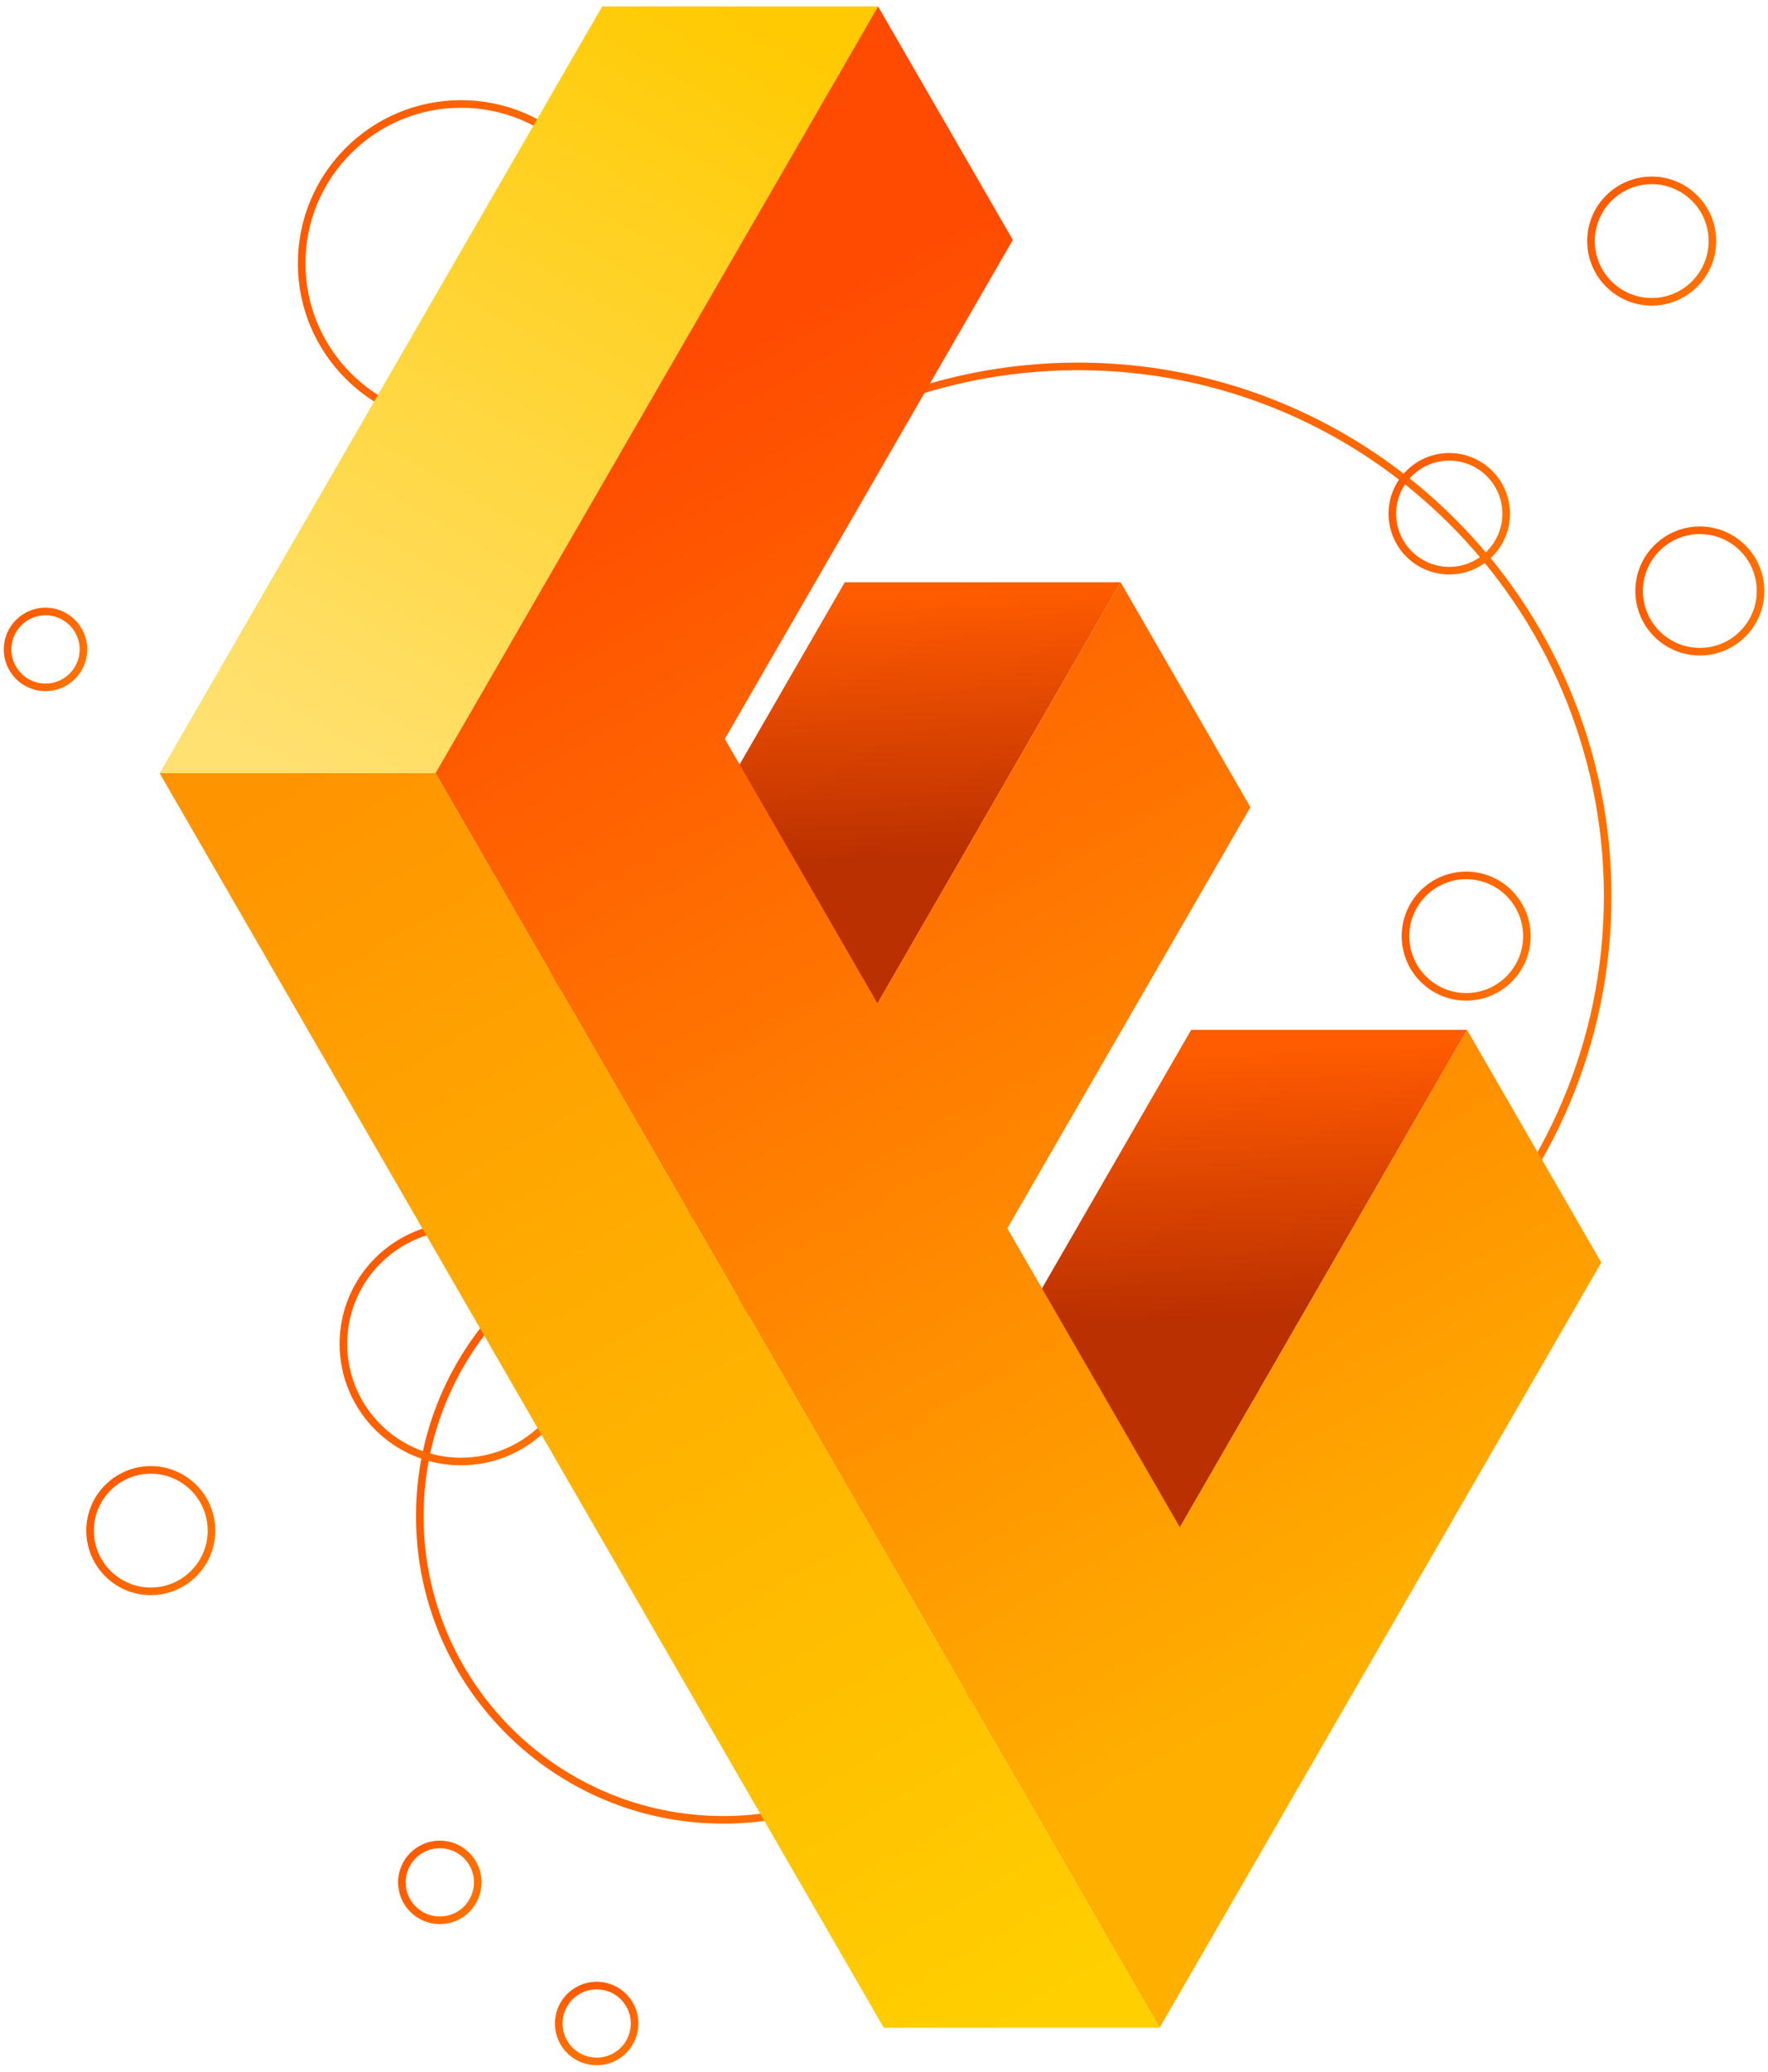 <?xml version="1.0" standalone="no"?><!DOCTYPE svg PUBLIC "-//W3C//DTD SVG 1.1//EN" "http://www.w3.org/Graphics/SVG/1.1/DTD/svg11.dtd"><svg width="100%" height="100%" viewBox="0 0 233 273" version="1.1" xmlns="http://www.w3.org/2000/svg" xmlns:xlink="http://www.w3.org/1999/xlink" xml:space="preserve" style="fill-rule:evenodd;clip-rule:evenodd;stroke-linejoin:round;stroke-miterlimit:1.414;"><g><path d="M211.872,118.082c0,38.528 -31.281,69.809 -69.809,69.809c-38.529,0 -69.809,-31.281 -69.809,-69.809c0,-38.529 31.28,-69.809 69.809,-69.809c38.528,0 69.809,31.28 69.809,69.809Z" style="fill:none;stroke-width:1px;stroke:url(#_Linear1);"/><path d="M225.674,31.763c0,4.415 -3.584,8 -8,8c-4.415,0 -8,-3.585 -8,-8c0,-4.416 3.585,-8 8,-8c4.416,0 8,3.584 8,8Z" style="fill:none;stroke-width:1px;stroke:url(#_Linear2);"/><path d="M10.998,85.56c0,2.759 -2.24,5 -5,5c-2.76,0 -5,-2.241 -5,-5c0,-2.76 2.24,-5 5,-5c2.76,0 5,2.24 5,5Z" style="fill:none;stroke-width:1px;stroke:url(#_Linear3);"/><path d="M81.754,34.697c0,11.591 -9.41,21 -21,21c-11.591,0 -21,-9.409 -21,-21c0,-11.59 9.409,-21 21,-21c11.59,0 21,9.41 21,21Z" style="fill:none;stroke-width:1px;stroke:url(#_Linear4);"/><path d="M135.324,199.761c0,22.077 -17.924,40 -40,40c-22.077,0 -40,-17.923 -40,-40c0,-22.077 17.923,-40 40,-40c22.076,0 40,17.923 40,40Z" style="fill:none;stroke-width:1px;stroke:url(#_Linear5);"/><path d="M76.254,177.053c0,8.555 -6.946,15.5 -15.5,15.5c-8.555,0 -15.5,-6.945 -15.5,-15.5c0,-8.554 6.945,-15.5 15.5,-15.5c8.554,0 15.5,6.946 15.5,15.5Z" style="fill:none;stroke-width:1px;stroke:url(#_Linear6);"/><path d="M27.871,201.656c0,4.415 -3.585,8 -8,8c-4.416,0 -8,-3.585 -8,-8c0,-4.415 3.584,-8 8,-8c4.415,0 8,3.585 8,8Z" style="fill:none;stroke-width:1px;stroke:url(#_Linear7);"/><path d="M232.017,77.86c0,4.416 -3.585,8 -8,8c-4.416,0 -8,-3.584 -8,-8c0,-4.415 3.584,-8 8,-8c4.415,0 8,3.585 8,8Z" style="fill:none;stroke-width:1px;stroke:url(#_Linear8);"/><path d="M62.963,247.998c0,2.76 -2.24,5 -5,5c-2.759,0 -5,-2.24 -5,-5c0,-2.759 2.241,-5 5,-5c2.76,0 5,2.241 5,5Z" style="fill:none;stroke-width:1px;stroke:url(#_Linear9);"/><path d="M198.494,67.685c0,4.14 -3.361,7.5 -7.5,7.5c-4.14,0 -7.5,-3.36 -7.5,-7.5c0,-4.139 3.36,-7.5 7.5,-7.5c4.139,0 7.5,3.361 7.5,7.5Z" style="fill:none;stroke-width:1px;stroke:url(#_Linear10);"/><path d="M201.225,123.333c0,4.416 -3.585,8 -8,8c-4.415,0 -8,-3.584 -8,-8c0,-4.415 3.585,-8 8,-8c4.415,0 8,3.585 8,8Z" style="fill:none;stroke-width:1px;stroke:url(#_Linear11);"/><path d="M147.683,76.713l-36.354,0l-32.036,55.488l36.354,0l32.036,-55.488Z" style="fill:url(#_Linear12);"/><path d="M193.336,135.682l-36.354,0l-37.839,65.54l36.353,0l37.84,-65.54Z" style="fill:url(#_Linear13);"/><path d="M57.393,101.868l58.326,-101.024l-36.354,0l-58.326,101.024" style="fill:url(#_Linear14);"/><path d="M81.132,270.923c-2.39,1.38 -5.451,0.56 -6.83,-1.83c-1.38,-2.39 -0.56,-5.45 1.83,-6.83c2.39,-1.38 5.45,-0.56 6.83,1.83c1.38,2.39 0.56,5.451 -1.83,6.83Z" style="fill:none;stroke-width:1px;stroke:url(#_Linear15);"/><path d="M164.789,106.342l-32.036,55.488l22.743,39.392l37.84,-65.54l17.696,30.651l-58.21,100.823l-95.429,-165.288l58.326,-101.024l17.762,30.765l-37.955,65.74l20.121,34.852l32.036,-55.488l17.106,29.629Z" style="fill:url(#_Linear16);fill-rule:nonzero;"/><path d="M152.822,267.156l-36.354,0l-95.429,-165.288l36.354,0l95.429,165.288Z" style="fill:url(#_Linear17);"/></g><defs><linearGradient id="_Linear1" x1="0" y1="0" x2="1" y2="0" gradientUnits="userSpaceOnUse" gradientTransform="matrix(-127.868,-53.912,53.912,-127.868,193.21,145.038)"><stop offset="0%" style="stop-color:#ff7000;stop-opacity:1"/><stop offset="100%" style="stop-color:#ff5900;stop-opacity:1"/></linearGradient><linearGradient id="_Linear2" x1="0" y1="0" x2="1" y2="0" gradientUnits="userSpaceOnUse" gradientTransform="matrix(-14.653,-6.178,6.178,-14.653,223.536,34.852)"><stop offset="0%" style="stop-color:#ff7000;stop-opacity:1"/><stop offset="100%" style="stop-color:#ff5900;stop-opacity:1"/></linearGradient><linearGradient id="_Linear3" x1="0" y1="0" x2="1" y2="0" gradientUnits="userSpaceOnUse" gradientTransform="matrix(-9.158,-3.861,3.861,-9.158,9.661,87.49)"><stop offset="0%" style="stop-color:#ff7000;stop-opacity:1"/><stop offset="100%" style="stop-color:#ff5900;stop-opacity:1"/></linearGradient><linearGradient id="_Linear4" x1="0" y1="0" x2="1" y2="0" gradientUnits="userSpaceOnUse" gradientTransform="matrix(-38.465,-16.218,16.218,-38.465,76.14,42.806)"><stop offset="0%" style="stop-color:#ff7000;stop-opacity:1"/><stop offset="100%" style="stop-color:#ff5900;stop-opacity:1"/></linearGradient><linearGradient id="_Linear5" x1="0" y1="0" x2="1" y2="0" gradientUnits="userSpaceOnUse" gradientTransform="matrix(-73.267,-30.891,30.891,-73.267,124.631,215.207)"><stop offset="0%" style="stop-color:#ff7000;stop-opacity:1"/><stop offset="100%" style="stop-color:#ff5900;stop-opacity:1"/></linearGradient><linearGradient id="_Linear6" x1="0" y1="0" x2="1" y2="0" gradientUnits="userSpaceOnUse" gradientTransform="matrix(-28.391,-11.97,11.97,-28.391,72.11,183.039)"><stop offset="0%" style="stop-color:#ff7000;stop-opacity:1"/><stop offset="100%" style="stop-color:#ff5900;stop-opacity:1"/></linearGradient><linearGradient id="_Linear7" x1="0" y1="0" x2="1" y2="0" gradientUnits="userSpaceOnUse" gradientTransform="matrix(-14.653,-6.178,6.178,-14.653,25.732,204.745)"><stop offset="0%" style="stop-color:#ff7000;stop-opacity:1"/><stop offset="100%" style="stop-color:#ff5900;stop-opacity:1"/></linearGradient><linearGradient id="_Linear8" x1="0" y1="0" x2="1" y2="0" gradientUnits="userSpaceOnUse" gradientTransform="matrix(-14.653,-6.178,6.178,-14.653,229.878,80.949)"><stop offset="0%" style="stop-color:#ff7000;stop-opacity:1"/><stop offset="100%" style="stop-color:#ff5900;stop-opacity:1"/></linearGradient><linearGradient id="_Linear9" x1="0" y1="0" x2="1" y2="0" gradientUnits="userSpaceOnUse" gradientTransform="matrix(-9.158,-3.861,3.861,-9.158,61.627,249.929)"><stop offset="0%" style="stop-color:#ff7000;stop-opacity:1"/><stop offset="100%" style="stop-color:#ff5900;stop-opacity:1"/></linearGradient><linearGradient id="_Linear10" x1="0" y1="0" x2="1" y2="0" gradientUnits="userSpaceOnUse" gradientTransform="matrix(-13.738,-5.792,5.792,-13.738,196.489,70.582)"><stop offset="0%" style="stop-color:#ff7000;stop-opacity:1"/><stop offset="100%" style="stop-color:#ff5900;stop-opacity:1"/></linearGradient><linearGradient id="_Linear11" x1="0" y1="0" x2="1" y2="0" gradientUnits="userSpaceOnUse" gradientTransform="matrix(-14.653,-6.178,6.178,-14.653,199.086,126.422)"><stop offset="0%" style="stop-color:#ff7000;stop-opacity:1"/><stop offset="100%" style="stop-color:#ff5900;stop-opacity:1"/></linearGradient><linearGradient id="_Linear12" x1="0" y1="0" x2="1" y2="0" gradientUnits="userSpaceOnUse" gradientTransform="matrix(1.657,34.626,-34.626,1.657,122.085,78.255)"><stop offset="0%" style="stop-color:#ff5b00;stop-opacity:1"/><stop offset="100%" style="stop-color:#bb3000;stop-opacity:1"/></linearGradient><linearGradient id="_Linear13" x1="0" y1="0" x2="1" y2="0" gradientUnits="userSpaceOnUse" gradientTransform="matrix(1.657,34.626,-34.626,1.657,162.962,138.633)"><stop offset="0%" style="stop-color:#ff5b00;stop-opacity:1"/><stop offset="100%" style="stop-color:#bb3000;stop-opacity:1"/></linearGradient><linearGradient id="_Linear14" x1="0" y1="0" x2="1" y2="0" gradientUnits="userSpaceOnUse" gradientTransform="matrix(-58.326,101.024,-101.024,-58.326,97.542,0.844)"><stop offset="0%" style="stop-color:#ffca01;stop-opacity:1"/><stop offset="100%" style="stop-color:#ffe171;stop-opacity:1"/></linearGradient><linearGradient id="_Linear15" x1="0" y1="0" x2="1" y2="0" gradientUnits="userSpaceOnUse" gradientTransform="matrix(-1.235,-9.862,9.862,-1.235,78.791,270.731)"><stop offset="0%" style="stop-color:#ff7000;stop-opacity:1"/><stop offset="100%" style="stop-color:#ff5900;stop-opacity:1"/></linearGradient><linearGradient id="_Linear16" x1="0" y1="0" x2="1" y2="0" gradientUnits="userSpaceOnUse" gradientTransform="matrix(95.429,165.288,-165.288,95.429,86.556,51.356)"><stop offset="0%" style="stop-color:#ff4b01;stop-opacity:1"/><stop offset="100%" style="stop-color:#ffaf00;stop-opacity:1"/></linearGradient><linearGradient id="_Linear17" x1="0" y1="0" x2="1" y2="0" gradientUnits="userSpaceOnUse" gradientTransform="matrix(95.429,165.288,-165.288,95.429,39.216,101.868)"><stop offset="0%" style="stop-color:#ff9401;stop-opacity:1"/><stop offset="100%" style="stop-color:#ffcf00;stop-opacity:1"/></linearGradient></defs></svg>